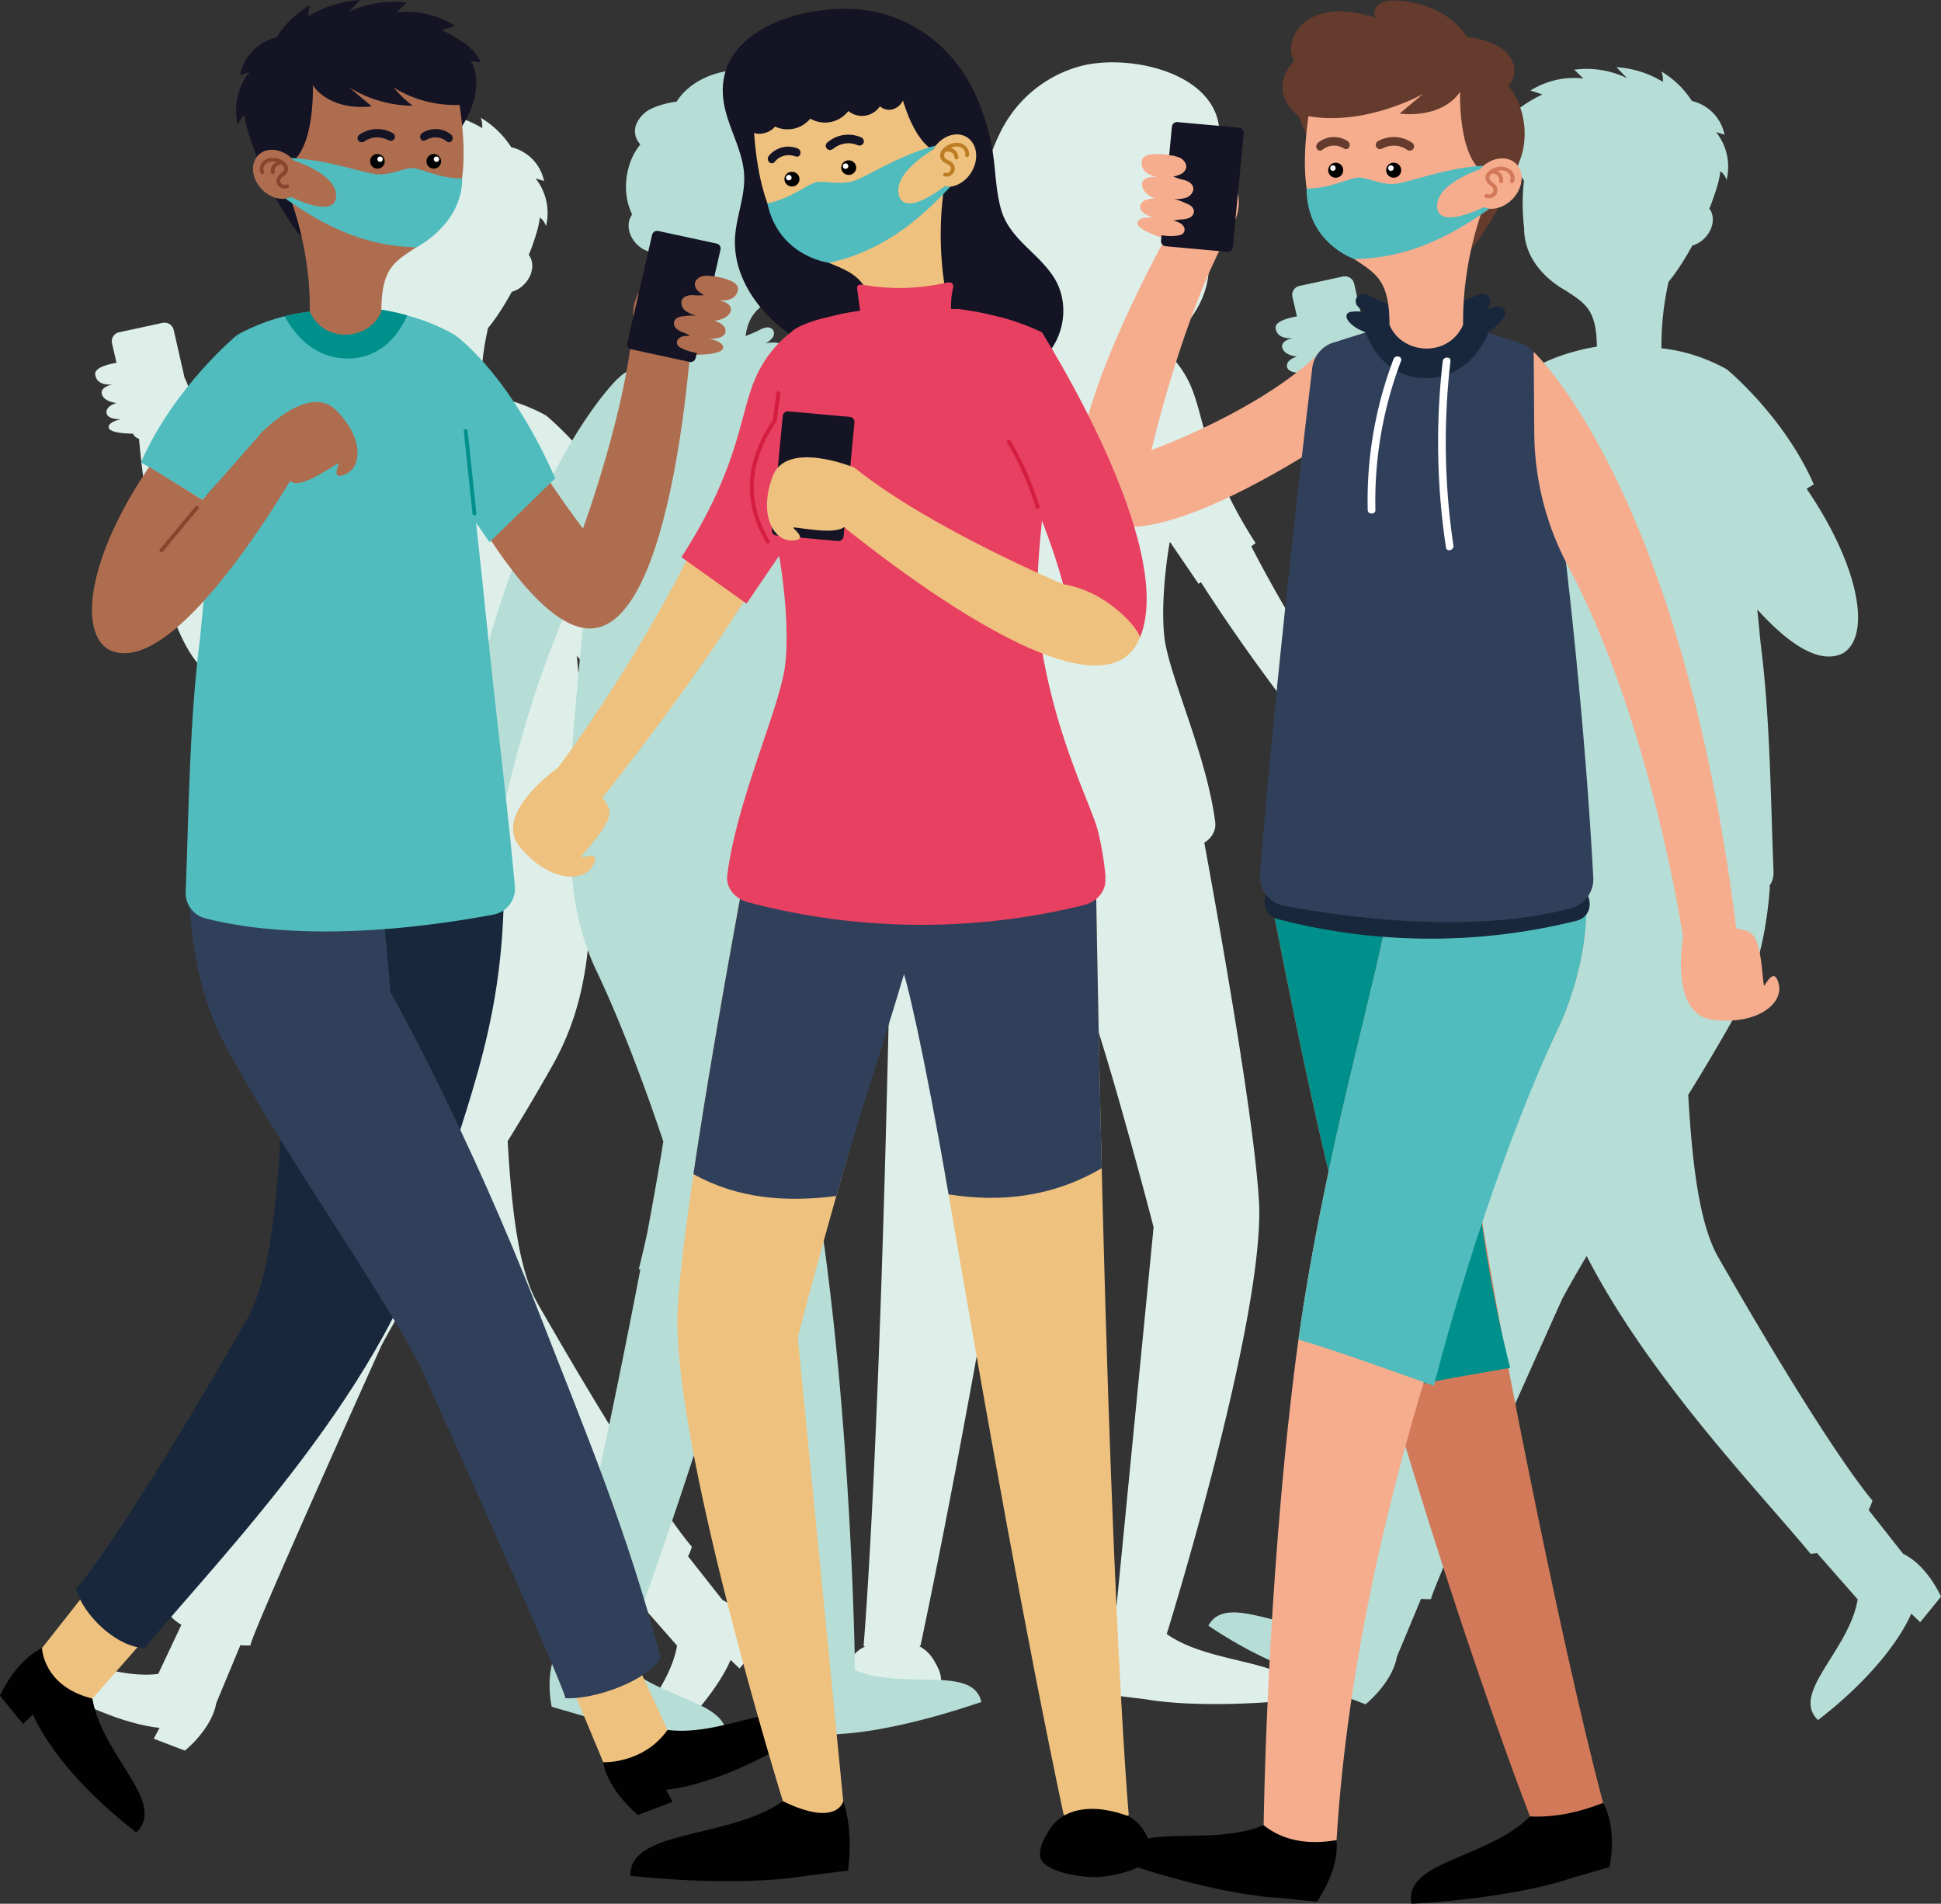 <svg xmlns="http://www.w3.org/2000/svg" viewBox="0 0 890.82 873.59"><rect x="0" y="0" width="890.82" height="873.59" fill="#333333" stroke="none"/><defs><style>.cls-1{fill:#deefea;}.cls-2{fill:#b6ddd6;}.cls-3{fill:#010101;}.cls-4{fill:#efc17e;}.cls-5{fill:#18273b;}.cls-6{fill:#31405a;}.cls-7{fill:#af6d50;}.cls-8{fill:#141424;}.cls-9{fill:#50bcbe;}.cls-10{fill:#00908b;}.cls-11{fill:#87452d;}.cls-12{fill:#fff;}.cls-13{fill:#d17959;}.cls-14{fill:#f6ad8e;}.cls-15{fill:#643b2d;}.cls-16{fill:#bd7e23;}.cls-17{fill:#a44033;}.cls-18{fill:#da6c5a;}.cls-19{fill:#e84061;}.cls-20{fill:#d41d41;}</style></defs><g id="Capa_2" data-name="Capa 2"><g id="PORTADA"><path class="cls-1" d="M387.38,771.16c.6,5.68,15.91,9.32,23.5,9.13s20.49-2.91,21-8.38c.35-3.74-1.61-7.23-3.48-10.35a17.14,17.14,0,0,0-6.46-6.13l.53-.32c17.31-81.76,34.22-179.24,46.29-249.55h0c8.23-48,15.33-80.36,17.94-88.53,8.68,29.21,18.15,57.19,27.22,89.18h0c5.4,19.07,10.67,38.21,15.52,56.95L511.19,749.75c-4.42,12.51-1.95,28-1.95,28l16.49,2s23.89,4.95,71.13.07c.34-18.92-39.94-14.75-61.39-30,0,0,45.27-145.52,42.33-198.45-.72-12.82-3.12-32.08-6.35-53.91h0v-.1c-.63-4.2-1.28-8.5-2-12.86l0-.23c-5.07-32.63-11.5-69-16.74-97.58,3.44-2.09,5.5-5.66,5-9.46v-.08h0c-4-31.09-21.58-68-23.36-85.11-1.48-14.17.67-31.54,1.81-39.13.37-2.44.63-3.86.63-3.86s.15-.2.24-.29l13.05,19.16,1.09-.78c14,21.92,32.48,48,57,78.9-1.82,2.23-3,4.39-2.93,6.11.26,6.24,12.75,18.13,11.38,17.94s-8.65-2.65-4.31,3.83,17.88,5.49,29-8.07c10.91-13.25-14.21-31.09-15.37-31.91a624.19,624.19,0,0,1-51.68-83.26l2-1.43c-22.23-34.54-23.17-54.58-28.65-69.33a46.14,46.14,0,0,0-14.72-20.6c13.09-9.24,22.72-23.55,21.83-38.78-.49-8.33-4-16.4-3.68-24.74.45-10.94,7.28-20.36,8.44-31.2,1.42-13.2-6-22.55-16.68-28.41-14.16-7.74-34.14-9.38-47.36-5.72a57.59,57.59,0,0,0-35.78,29.15,88.28,88.28,0,0,0-8,22.66c-1.9,8.85-1.58,18.16-4,26.87-3.36,12.06-14.94,17.44-21.33,27.57-5.45,8.63-4.82,20.11.91,28.49-12.21,20.53-47.81,84.72-35.76,115.68l.17.51a.14.14,0,0,1,0,.06h0a16.83,16.83,0,0,0,5.85,8c7.55,5.46,19.62,3.89,33.35-1.41C424.39,325,410.75,350,408.46,360.08a124.37,124.37,0,0,0-2.77,16.59c0,.07-.1.14-.14.2l.12.05c-.05.56-.09,1.11-.13,1.62a9.75,9.75,0,0,0,3.8,8.25l0,1.92q-.1,6.1-.21,12.11c0,1.26-.05,2.52-.07,3.78q-.28,15.58-.57,30.37c0,.59,0,1.16,0,1.75q-.14,6.81-.27,13.46c0,.54,0,1.09,0,1.63q-.48,22.54-1,43.17c-4.66,190.27-10.88,260.32-10.88,260.32l.61.35C391.53,757.75,386.79,765.57,387.38,771.16ZM422.67,260a240.14,240.14,0,0,1,8.49-25.54c.29,2.79.58,5.69.83,8.67.35,4.07.63,8.25.82,12.4C426.56,258.38,422.67,260,422.67,260Z"></path><path class="cls-1" d="M73.25,792.86l-2.7,5,14.32,5.47s12.26-9.78,14.4-21.85l11.06-26.55a32.36,32.36,0,0,0,4.66.12c-1.54-.93,60.09-137.66,60.09-137.66,3.44-6.44,7.23-13,11.26-19.75,29,56.32,79.71,108.56,102.75,136.6a17.66,17.66,0,0,0,2.93-.37l18.71,21.28c-3.93,23.62-31.09,43.12-18.2,55.4C327,784,335.3,761.71,335.3,761.71l4.14,3.95L349,753.93s-6.11-14.21-17.39-19.69l-15.82-20.06a23.71,23.71,0,0,0,1.74-4.41s-18.28-20-70.75-111.59c-8.84-15.43-12-43.59-13.79-74.51,6.88-11.13,13.82-22.73,20.65-34.9,10.83-19.29,15.1-38.3,16.82-60.21l-.17-.86a10.42,10.42,0,0,0,1.86-6.37c-1.28-31.36-1.5-69.48-5.72-103-.5-4-.78-8-1.18-11.95-.18-1.83-.37-3.62-.55-5.42,13.78,15.17,28.45,25.78,39.55,19.91,12.55-8,7.7-39.23-16.93-75.36l3.31-2c-13.8-31.44-40-52.85-40-52.85l0,.2c0-.11,0-.19,0-.19A81.78,81.78,0,0,0,231.14,183a77.21,77.21,0,0,0-10.47-1.88h0A132.68,132.68,0,0,1,224,150.49a45.59,45.59,0,0,0,2.89-3.72,127.36,127.36,0,0,0,8-12.86,13.06,13.06,0,0,0,6.26-4.06c3.57-4.13,4.11-9.53,1.54-12.88.41-1.09.88-2.16,1.27-3.26,1.55-4.43,3.32-9.25,3.79-13.9a7.75,7.75,0,0,1,2.85,3.94,25.47,25.47,0,0,0-4.86-21.94c1.28.53,2.66.75,3.94,1.29a20,20,0,0,0-15.05-15.54,42.21,42.21,0,0,0-14-13.52,9.91,9.91,0,0,1,.66,4.74,46.37,46.37,0,0,0-21.26-6.71c1.6,1.7,3.22,3.36,4.81,5.06a42.7,42.7,0,0,0-24.14-3.91c1.51,1.31,2.74,2.67,4.25,4a38,38,0,0,0-24.3,5.53c1.83.62,3.66,1.19,5.49,1.81a60.35,60.35,0,0,0-9.19,5.32,20.58,20.58,0,0,0-7,8c1.43-.16,2.77-.43,4.21-.6-4.8,7.86-1.5,19.14,3.5,26.9a93.33,93.33,0,0,0,.08,21.75h0c-.09,19,18.91,28.5,18.92,28.5,8.82,5.88,14.3,8.49,14.46,25.87a86.8,86.8,0,0,0-10.63,2.33,83.83,83.83,0,0,0-19.52,8s-20.15,13.64-39.14,53.71c-.88,1.82-1.75,3.73-2.63,5.7l2,1.9c-4.28,6.41-8.78,12.75-13.44,18.94,0,0-15-40.81-19.65-75.24a4.06,4.06,0,0,0,.85-3.52l-2-8.93a17.94,17.94,0,0,0-2.25-9.82l-5-22a4.34,4.34,0,0,0-5.18-3.19l-19.84,4.29a4.2,4.2,0,0,0-3.29,5l2.06,9c-5.2.94-10,2.55-9.77,5.28.57,5.82,8.16,4.63,8.16,4.63s-6.11,1-5.08,4.55,6.75,4,6.75,4-5.08,1.27-4.62,4.55,6.72,2.86,6.72,2.86-6.23,1.2-5.71,3.91c.36,1.87,5.28,2.7,11.11,2.75a4.26,4.26,0,0,0,2.76,2.33c3.32,35,13.19,106.15,38.7,110.68,13.32,2.36,29.13-14.63,43.43-36.14l.64.62,3.06-4.42,2.52-3.6c-.32,2.87-.63,5.79-1,8.75-.44,3.91-.88,7.92-1.32,12-.53,5.16-1.09,10.4-1.62,15.77-.44,3.94-.84,8-1.25,12-2.87,28.39-8.22,71.42-10.93,102.11a10.69,10.69,0,0,0,4.66,9.75c1.35,35.68,8.18,60.51,17.91,91-10,21.18-21.44,47.13-32.62,75.83-20.73,53.21-35.32,87.12-50.36,142.61a23.64,23.64,0,0,0,7.64,7.32L72.62,768.13c-24.42,3.17-51.49-16.44-59.88-.92C48.88,791.56,73.25,792.86,73.25,792.86ZM265.16,259l-6.07-6.9h0Z"></path><path class="cls-2" d="M615.1,771.61l-2.7,5,14.32,5.47s12.26-9.78,14.4-21.85l11.06-26.55a32.36,32.36,0,0,0,4.66.12c-1.54-.93,60.09-137.65,60.09-137.65,3.44-6.44,7.23-13,11.26-19.76C757.21,632.7,807.9,685,830.94,713a17.66,17.66,0,0,0,2.93-.37l18.71,21.29c-3.93,23.61-31.09,43.11-18.2,55.39,34.45-26.56,42.77-48.84,42.77-48.84l4.14,3.95,9.53-11.73s-6.11-14.21-17.39-19.69l-15.82-20.06a23.71,23.71,0,0,0,1.74-4.41s-18.28-20-70.75-111.59c-8.84-15.43-12-43.59-13.79-74.51,6.88-11.13,13.82-22.73,20.65-34.89,10.83-19.29,15.1-38.31,16.82-60.22l-.17-.86a10.42,10.42,0,0,0,1.86-6.37c-1.28-31.36-1.5-69.48-5.71-103-.5-4-.79-8-1.19-11.95-.18-1.83-.37-3.62-.55-5.42,13.79,15.17,28.45,25.79,39.55,19.91,12.55-8,7.7-39.23-16.93-75.36l3.31-2c-13.8-31.44-40-52.85-40-52.85l0,.21c0-.12,0-.2,0-.2A81.33,81.33,0,0,0,773,161.7a74.23,74.23,0,0,0-10.47-1.88h0v0a132.74,132.74,0,0,1,3.28-30.57,45.59,45.59,0,0,0,2.89-3.72,127.36,127.36,0,0,0,8-12.86,13.06,13.06,0,0,0,6.26-4.06c3.57-4.13,4.11-9.53,1.54-12.88.41-1.09.88-2.16,1.27-3.26,1.55-4.43,3.32-9.25,3.79-13.9a7.73,7.73,0,0,1,2.85,4,25.51,25.51,0,0,0-4.85-22c1.27.54,2.65.75,3.93,1.29a20,20,0,0,0-15-15.54,42.21,42.21,0,0,0-14-13.51,9.87,9.87,0,0,1,.66,4.73,46.24,46.24,0,0,0-21.25-6.7c1.59,1.7,3.21,3.35,4.8,5A42.7,42.7,0,0,0,722.46,32c1.51,1.31,2.74,2.67,4.25,4a37.9,37.9,0,0,0-24.3,5.54c1.83.62,3.66,1.18,5.49,1.81a60.29,60.29,0,0,0-9.19,5.31,20.58,20.58,0,0,0-7,8c1.44-.16,2.78-.43,4.21-.6-4.8,7.86-1.5,19.14,3.5,26.9a93.33,93.33,0,0,0,.08,21.75h0c-.09,19,18.91,28.5,18.92,28.5,8.82,5.89,14.3,8.49,14.46,25.87a86.8,86.8,0,0,0-10.63,2.33,83.83,83.83,0,0,0-19.52,8S682.58,183,663.59,223.05c-.88,1.82-1.75,3.73-2.63,5.7l2,1.9c-4.28,6.42-8.78,12.76-13.44,18.94,0,0-15-40.8-19.64-75.24a4.08,4.08,0,0,0,.84-3.52l-2-8.92a17.9,17.9,0,0,0-2.25-9.82l-5-22a4.34,4.34,0,0,0-5.18-3.19l-19.84,4.29a4.21,4.21,0,0,0-3.29,5l2.06,9c-5.2.94-10,2.55-9.77,5.28.57,5.82,8.16,4.63,8.16,4.63s-6.11,1-5.08,4.55,6.75,4,6.75,4-5.08,1.27-4.62,4.56,6.72,2.85,6.72,2.85-6.23,1.2-5.71,3.91c.36,1.87,5.28,2.7,11.11,2.76a4.31,4.31,0,0,0,2.76,2.33c3.32,35,13.19,106.15,38.7,110.67,13.32,2.36,29.13-14.63,43.43-36.14l.64.63,3.06-4.43,2.52-3.6c-.32,2.87-.63,5.79-1,8.75q-.66,5.88-1.32,12c-.53,5.16-1.09,10.41-1.62,15.77-.44,3.95-.84,8-1.25,12-2.87,28.39-8.22,71.42-10.93,102.12a10.65,10.65,0,0,0,4.67,9.74c1.34,35.68,8.17,60.51,17.9,91-10,21.19-21.43,47.13-32.62,75.83C646.9,627.57,632.31,661.48,617.27,717a23.54,23.54,0,0,0,7.64,7.32l-10.44,22.58C590.05,750,563,730.43,554.59,746,590.73,770.3,615.1,771.61,615.1,771.61ZM807,237.75l-6.07-6.9h0Z"></path><path class="cls-2" d="M185,428.29c1.58-7.57,5-.87,5.84.2s.51-15.91,4.83-20.54c1.19-1.28,3.59-2,6.5-2.37,22.14-177.1,81.52-232,81.52-232v.19a12.48,12.48,0,0,1,5.79-3.88l12.48-4-.08-.2h0a37.4,37.4,0,0,1-5.05-4.52c-1-1.12-2.07-2.57-1.61-4S297.5,155,299,155.3a9.86,9.86,0,0,1,4.18,1.85,9.33,9.33,0,0,1-1.81-2.74,3.17,3.17,0,0,1,.39-3.11,3.37,3.37,0,0,1,2.8-1,9.61,9.61,0,0,1,2.94.85c1.41.57,2.87,1.13,4.3,1.7a135.55,135.55,0,0,0-3-20.81,44.2,44.2,0,0,1-2.9-3.73,126,126,0,0,1-8-12.85,13.23,13.23,0,0,1-6.27-4.06c-3.57-4.13-4.1-9.54-1.53-12.88-.42-1.09-.89-2.16-1.27-3.26-3.24-9.26-1.27-21.38,5.06-29a8.75,8.75,0,0,1-1.74-9.6,14.25,14.25,0,0,1,7.42-7.09,40.38,40.38,0,0,1,10.95-2.92c5.81-9.17,17.14-14.06,28.22-14.58,2.36-.12,4.9,0,6.84,1.31s3.07,3.9,1.51,5.63c5.14-1.5,10.43-2.78,15.8-2.61s10.86,1.95,14.51,5.77,5.25,9.84,2.66,14.41a14.05,14.05,0,0,1,4.68,11.28c-.28,4.19-3.12,8.4-6.66,10.81a24.36,24.36,0,0,1-2.95,7,93.37,93.37,0,0,1-.12,22.05h0a29.6,29.6,0,0,1-19,28.27c-7.29,4.86-12.27,7.52-13.85,18.21,2.14-.82,4.25-1.7,6.29-2.72a11,11,0,0,1,3.1-1.18,3.37,3.37,0,0,1,3.07.89,3.16,3.16,0,0,1-.17,3.9,9.16,9.16,0,0,1-3.3,2.49,16.14,16.14,0,0,1,5.67-.26,2.76,2.76,0,0,1,1.69.66c.83.87.28,2.28-.46,3.21a15.79,15.79,0,0,1-6.88,4.41h0l13,4.1a12.35,12.35,0,0,1,7,5.6l.15,0c15.51,14.58,41.41,28.28,66.09,37.73,0,0-10.79-46.67-27.27-80.11l-1,.09a4.3,4.3,0,0,1-4.72-3.8l-.87-9.11a18,18,0,0,1-1-10l-2.15-22.45a4.26,4.26,0,0,1,3.92-4.58l20.25-1.82a4.3,4.3,0,0,1,4.72,3.8l.87,9.19c5.25-.65,10.36-.57,11,2.12,1.31,5.7-6.3,6.83-6.3,6.83s6.12-.89,6.28,2.82-5.17,5.8-5.17,5.8,5.24-.3,5.84,3-5.5,4.73-5.5,4.73,6.31-.72,6.67,2c.25,1.88-4.16,4.14-9.7,5.93a4,4,0,0,1-.66,1.81c16.8,31.5,46.81,94.25,28.66,110.09-15.43,13.46-54-5-84.4-23.37,1.43,12.47,3.05,27,4.76,42.77q.65,5.88,1.31,12c.53,5.16,1.09,10.41,1.62,15.77.44,3.95.85,8,1.25,12,2.85,27.9,5.65,57.42,7.88,85.11a11.94,11.94,0,0,1-2.49,8.26c1.33,3.4.5,7.6-3.44,9.41-1.41,7.23-3.59,18.34-6.24,31.31q-.27,1.32-.54,2.67c-1.1,5.4-2.28,11.07-3.5,16.89-.82,3.88-1.66,7.83-2.51,11.79q-.63,3-1.29,6c-.86,4-1.74,8-2.62,11.89q-.66,3-1.33,5.87c-1.22,5.37-2.45,10.62-3.66,15.65,4.53,21.25,8.83,44.07,12.12,67.6h0c.44,3.17.87,6.35,1.27,9.54C391.3,672.4,392.4,766.44,392.4,766.44h0c22.68,9.36,54.14-2.56,58,14.57-41.51,14.14-64.12,14.61-64.12,14.61L371,797.2s-9.14-12.59-7.9-24.78c-3.31-54.66-14.29-109.41-27.73-158.58-27.19,90.08-50.13,149-50.13,149,17.21,17.12,51,17.89,47.71,35.13-43.91-2.47-65-10.49-65-10.49l-14.74-4.27s-3.44-15,2.55-25.82c11-40.8,27-116.72,38.13-174.9l-.72-.12c1.37-5.46,2.64-10.93,3.85-16.42,3.12-16.76,5.69-31.32,7.41-42.13-11.43-34.2-22.51-61.07-30.24-77.38-.42-.88-.86-1.8-1.25-2.6a123.25,123.25,0,0,1-10.23-40.33c-.09-1.23-.14-2.43-.19-3.62a7.54,7.54,0,0,1-.66-7.44,11.78,11.78,0,0,1-2.08-7.31c1.63-29.62,4-58.68,6.59-85.31.37-4,.78-8,1.19-11.95.53-5.4,1.09-10.68,1.65-15.83.47-4.13.91-8.13,1.34-12.07.09-.73.17-1.44.25-2.16-.3.58-.56,1.18-.87,1.76C236.7,322,224,406.73,223.61,409.06c.25,1.43,5.26,31.19-12.06,33.22C193.8,444.37,183.42,435.85,185,428.29Z"></path><path class="cls-3" d="M42.4,779.45c4.35,26.18,34.46,47.8,20.17,61.41-38.19-29.45-47.41-54.14-47.41-54.14l-4.6,4.38L0,778.1s6.77-15.76,19.28-21.83Z"></path><path class="cls-4" d="M42.4,779.45l24-27.29L40.92,728.82,19.28,756.27S19.74,773.83,42.4,779.45Z"></path><path class="cls-5" d="M66.39,756.27c-12.94-.39-28.25-15.18-31.5-27.13,0,0,20.26-22.19,78.43-123.71,25.35-44.25,8.84-182.86,31.17-224.85L231,384.94c2.78,73.4-11.12,105.84-30.76,167.67C181.47,633.28,99,716.61,66.39,756.27Z"></path><path class="cls-3" d="M306.37,793.84c27.07,3.51,57.08-18.23,66.38-1-40.07,27-67.08,28.44-67.08,28.44l3,5.53-15.87,6.07s-13.59-10.85-16-24.23Z"></path><path class="cls-4" d="M306.37,793.84l-14.75-31.91L262,773l14.86,35.65S295.17,809.56,306.37,793.84Z"></path><path class="cls-6" d="M87.07,417.38l4.45-23,80.61-17.65,7.13,78.81c.35,0,35.39,62.9,68.17,147,23,59,39.16,96.58,55.84,158.1-6.32,10.89-30.69,19.36-43.88,18.65,1.72-1-66.61-152.61-66.61-152.61-21.82-40.81-55.49-86.36-87.06-142.59C93.72,462.75,89,441.67,87.07,417.38Z"></path><path class="cls-7" d="M296.46,158a19.76,19.76,0,0,1-1.85-25.95c7.71-10.4,18.5-24.06,21.11-22.84,4.17,2-1.41,16.14-1.41,16.14s25,.83,24.38,7.29-9,5.13-9,5.13,6.77,1.07,5.64,5-7.49,4.42-7.49,4.42,5.63,1.41,5.13,5.06-7.46,3.16-7.46,3.16,6.91,1.33,6.33,4.34c-.92,4.77-28.59,3.45-33.84-.49A14.16,14.16,0,0,1,296.46,158Z"></path><path class="cls-7" d="M180.35,162.25l46.29,12.11c9.47,22.8,24.45,46.32,40.91,68.18,0,0,20.71-56.3,23.07-96.28l27.45-2.09s-6.92,137.32-44.55,144S180.35,162.25,180.35,162.25Z"></path><path class="cls-8" d="M289.67,160.28l26.75,5.79a2.37,2.37,0,0,0,2.83-1.75l11.43-49.79a2.3,2.3,0,0,0-1.8-2.75L302.13,106a2.39,2.39,0,0,0-2.84,1.75l-11.42,49.79A2.3,2.3,0,0,0,289.67,160.28Z"></path><path class="cls-7" d="M320.74,162c4.61-11,6.72-23.24,7.08-35.07a13.54,13.54,0,0,0-5.37-.21c-1.76.41-3.41,1.76-3.55,3.51a4.2,4.2,0,0,0,1.31,3.14,13.56,13.56,0,0,0,2.9,2.05,23.35,23.35,0,0,1-5.22,0c-1.75,0-3.71.39-4.66,1.81-1.08,1.63-.32,3.92,1.16,5.22a13.06,13.06,0,0,0,5.4,2.37,28.77,28.77,0,0,0-5.71.27,8.7,8.7,0,0,0-2.78.55,3.35,3.35,0,0,0-1.91,1.94,3.3,3.3,0,0,0,1,3.19,9.39,9.39,0,0,0,3.11,1.77,12.68,12.68,0,0,1,3.21,1.6,11.13,11.13,0,0,0-2.88.12,4.23,4.23,0,0,0-2.57,1.37,2.47,2.47,0,0,0-.3,2.73,3.81,3.81,0,0,0,1.53,1.27A20.93,20.93,0,0,0,320.74,162Z"></path><path class="cls-9" d="M208.52,153.57v72.05l12.75,18.26,3.39,4.91,30.17-29.35c-1-2.19-1.94-4.31-2.91-6.33C230.86,168.7,208.52,153.57,208.52,153.57Z"></path><path class="cls-9" d="M109,153.56S80,177.3,64.71,212.15l28.21,17.26,10.27-11.69Z"></path><path class="cls-9" d="M85.2,409.36a12,12,0,0,0,9.17,12.07c17.7,4.64,60.4,11.54,131.85-1.68a12.1,12.1,0,0,0,10.08-12.87c-3-34-8.94-81.74-12.12-113.21-.45-4.47-.9-8.94-1.39-13.31-.59-5.95-1.21-11.77-1.8-17.48-.48-4.51-1-8.95-1.45-13.29-5.93-54.83-11-96-11-96a92.8,92.8,0,0,0-21.64-8.84,95.54,95.54,0,0,0-11.81-2.59l-32.83.87a82.7,82.7,0,0,0-11.61,2.09,90.82,90.82,0,0,0-21.57,8.47s-6.34,39.64-12.88,97.37c-.49,4.37-1,8.81-1.49,13.38q-.94,8.58-1.84,17.55c-.45,4.34-.76,8.78-1.32,13.25C86.86,332.34,86.62,374.6,85.2,409.36Z"></path><path class="cls-10" d="M130.63,145.1c3.92,7.29,12.82,19.4,28.89,19.4,16.34,0,24.21-12.51,27.36-19.77a95.54,95.54,0,0,0-11.81-2.59l-32.83.87A82.7,82.7,0,0,0,130.63,145.1Z"></path><path class="cls-10" d="M217.77,236.47h.09a.84.84,0,0,0,.77-.92l-4-37.8a.82.82,0,0,0-1-.75.84.84,0,0,0-.77.92l4,37.8A.86.86,0,0,0,217.77,236.47Z"></path><path class="cls-7" d="M68.48,214.25c-27.4,40.11-32.8,74.82-18.87,83.69,31.67,16.76,89.55-87.53,89.55-87.53l-18.48-12.59L92.92,229.41Z"></path><path class="cls-7" d="M119.23,199.33s22.19-23.72,34.88-11.22,12.09,25.82,4.87,29.27-3.79-3.34-3.43-4.66-13.44,9.44-19.92,8.95S118.5,204.14,119.23,199.33Z"></path><path class="cls-11" d="M74.07,253.44a.9.9,0,0,1-.54-.18.84.84,0,0,1-.14-1.19l16.3-19.64a.87.87,0,0,1,1.21-.13.83.83,0,0,1,.14,1.18l-16.3,19.65A.85.85,0,0,1,74.07,253.44Z"></path><path class="cls-8" d="M216,27.94c1.59.18,3.07.48,4.66.66A22.75,22.75,0,0,0,213,19.72a67,67,0,0,0-10.19-5.9c2-.68,4.06-1.31,6.09-2a42,42,0,0,0-26.94-6.13c1.67-1.46,3-3,4.71-4.42a47.23,47.23,0,0,0-26.76,4.34c1.76-1.89,3.56-3.73,5.32-5.61a51.42,51.42,0,0,0-23.56,7.43,10.84,10.84,0,0,1,.73-5.24,46.76,46.76,0,0,0-15.56,15,22.19,22.19,0,0,0-16.68,17.22c1.42-.59,3-.83,4.37-1.43a28.28,28.28,0,0,0-5.39,24.34,8.62,8.62,0,0,1,3.16-4.38c.52,5.16,2.49,10.5,4.21,15.41A146.24,146.24,0,0,0,135.38,105c2.84,4,6.36,8.77,11.89,8.88,6,.11,9.51-4.86,12.29-9.28C172.33,84.33,199,78,212.1,57.85,217.68,49.24,221.38,36.68,216,27.94Z"></path><path class="cls-7" d="M138,33.25c14.82-26.39,67-17.38,71,3.6,8.34,43.15,2,60.87-10.35,71.06-14.29,11.8-23.63,10.3-23.63,35.09-5.4,13.19-26.15,15-32.84,0,.41-32.84-11.2-57.72-11.2-57.72S131.9,44.13,138,33.25Z"></path><path class="cls-8" d="M212.84,42.44c-.62-4.31-2.7-10.43-8.42-18-7.64-10.1-29.86-12.59-48.81-9.19s-27.18,11.39-27.79,24.58-2,29.67-2,29.67L133.17,75c11.53-7.47,10.4-35.87,10.4-35.87,9,12.54,27,9.65,27,9.65L160.14,40a55.85,55.85,0,0,0,29.23,8.51,58.06,58.06,0,0,1-8.77-8.39A53.53,53.53,0,0,0,214,47.93C213.66,46.2,213.1,44.19,212.84,42.44Z"></path><path class="cls-3" d="M169.87,73.93a3.35,3.35,0,1,0,3.34-3.25A3.3,3.3,0,0,0,169.87,73.93Z"></path><path class="cls-12" d="M173.21,73a1.23,1.23,0,1,0,1.23-1.19A1.21,1.21,0,0,0,173.21,73Z"></path><path class="cls-3" d="M195.74,73.93a3.35,3.35,0,1,0,3.34-3.25A3.3,3.3,0,0,0,195.74,73.93Z"></path><path class="cls-12" d="M199.08,73a1.23,1.23,0,1,0,1.23-1.19A1.21,1.21,0,0,0,199.08,73Z"></path><path class="cls-8" d="M193.5,61.22a11.2,11.2,0,0,1,13.62.65,2.08,2.08,0,0,1,.3,2.68,1.62,1.62,0,0,1-2.41.34,8,8,0,0,0-5.71-1.83,8.14,8.14,0,0,0-3,.79c-.84.4-1.64,1.1-2.58.58a1.79,1.79,0,0,1-.57-.53A2.08,2.08,0,0,1,193.5,61.22Z"></path><path class="cls-8" d="M180.46,61.22a14.33,14.33,0,0,0-15.61.65,1.89,1.89,0,0,0-.35,2.68,2,2,0,0,0,2.76.34,10.06,10.06,0,0,1,6.55-1.8,11.06,11.06,0,0,1,3.41.78c1,.39,1.89,1.08,3,.56a1.94,1.94,0,0,0,.64-.53A1.88,1.88,0,0,0,180.46,61.22Z"></path><path class="cls-11" d="M187.45,92.39A12.19,12.19,0,0,0,193,91.07a1.68,1.68,0,0,0,.73-2.29,1.78,1.78,0,0,0-2.36-.72C187,90.32,182,88,180.62,86.12a1.8,1.8,0,0,0-2.45-.37,1.69,1.69,0,0,0-.38,2.38C179.45,90.33,183.25,92.39,187.45,92.39Z"></path><path class="cls-11" d="M191.58,82.73a.43.43,0,0,0,.42-.3c.83-2.77-.14-3.71-1.1-4a4.32,4.32,0,0,0-3.46.73.42.42,0,0,0-.14.59.45.45,0,0,0,.6.14,3.44,3.44,0,0,1,2.73-.65c.86.26,1,1.26.53,3a.44.44,0,0,0,.3.53Z"></path><path class="cls-7" d="M119.59,86.23c4.48,5.17,11.53,6.58,15.76,3.13s4-10.43-.43-15.61-11.53-6.58-15.76-3.13S115.12,81.05,119.59,86.23Z"></path><path class="cls-11" d="M122.08,73.15a7.91,7.91,0,0,1,6.78.13,6.22,6.22,0,0,1,2.59,2,3.63,3.63,0,0,1,.55,3.43,5.17,5.17,0,0,1-1.86,2.13A5.23,5.23,0,0,0,128.89,82a1.92,1.92,0,0,0,.25,2.24,2.08,2.08,0,0,0,2.27.45.88.88,0,0,1,1.16.41.83.83,0,0,1-.42,1.13,3.64,3.64,0,0,1-1.52.32,3.84,3.84,0,0,1-2.79-1.17,3.61,3.61,0,0,1-.46-4.24A6.47,6.47,0,0,1,129,79.48a4,4,0,0,0,1.33-1.42,2,2,0,0,0-.35-1.85,3.7,3.7,0,0,0-.66-.65,3.68,3.68,0,0,0-2.5.84,3,3,0,0,0-.76,2.48.86.86,0,0,1-.72,1h-.15a.87.87,0,0,1-.86-.71,4.6,4.6,0,0,1,1.2-3.91,4.11,4.11,0,0,1,1.31-.87,5.68,5.68,0,0,0-4,.27c-1.37.7-2.4,2.51-1.7,4a.84.84,0,0,1-.43,1.13.89.89,0,0,1-1.16-.41A4.91,4.91,0,0,1,122.08,73.15Z"></path><path class="cls-9" d="M133.64,72.45l1.28,1.3s19.88,6,19.35,16.43-20.63.25-20.63.25l-2.61.73c17.32,12.16,36,21.94,60.1,22.31,0,0,21.07-10.53,21-31.6-10.57,0-17.33-4.08-22.33-4.69-3.58-.44-10.31,3.27-16.56,2.81S151.8,73.6,133.64,72.45Z"></path><path class="cls-3" d="M735.76,827.31c6.82,12.29,2.91,29.44,2.91,29.44l-16.82,4.87s-24,9.15-74.09,12c-3.71-19.67,34.79-20.54,54.42-40.06"></path><path class="cls-13" d="M735.76,827.31c-11.51,4.55-22.73,6.77-33.58,6.22,0,0-42.22-108.45-82.95-260.4-13.63-43.21-36.17-161.95-36.17-161.95L662,399.35l16,145.24C681.86,580.17,716,753.77,735.76,827.31Z"></path><path class="cls-10" d="M636.68,638.32c18.66-4.14,37.53-7.36,56.41-10.6a637.59,637.59,0,0,1-15.42-85.59L662,399.35l-78.89,11.83s22.54,118.74,36.17,162Q628.5,607.7,636.68,638.32Z"></path><path class="cls-3" d="M613.38,844.42c1.42,13.89-9,28.25-9,28.25l-17.45-1.79s-25.78-.54-73.12-16.67c4.37-19.53,40.25-6,66.11-16.62Z"></path><path class="cls-14" d="M725.71,394.72,638,412.33c-5.44,37.35-31.89,121.41-43.52,213.24-13.26,104.79-14.53,212-14.53,212,8.91,7.09,20.19,9.1,33.46,6.83,9.85-162.44,79-325.69,102.79-374.67C728.65,441.19,730.45,413.37,725.71,394.72Z"></path><path class="cls-9" d="M658.05,635.87c20.11-77.31,44.44-138,58.12-166.12,12.48-28.56,14.28-56.38,9.54-75L638,412.33c-5.23,35.87-29.82,114.82-42.06,202.36C616.86,621,637.41,628.61,658.05,635.87Z"></path><path class="cls-14" d="M644.3,178.41c-11.9-13.36-15.75-11-40.48-14.86-17.69,16.64-47.22,32.26-75.37,43,0,0,14.62-63.27,36.33-101.26L545.43,90.22s-72.2,122-44.25,146.36C532,263.5,644.3,178.41,644.3,178.41Z"></path><path class="cls-14" d="M557.21,111.28a20.54,20.54,0,0,0,10.26-24.84c-4.17-12.54-10.3-29.22-13.25-28.82-4.73.64-3.86,16.23-3.86,16.23S525.6,67,524.11,73.51s7.19,7.8,7.19,7.8-7-1-7.16,3.21S530,91.14,530,91.14s-6-.35-6.66,3.38,6.28,5.38,6.28,5.38-7.2-.82-7.61,2.3c-.66,5,26.87,12.15,33.28,9.9A15,15,0,0,0,557.21,111.28Z"></path><path class="cls-8" d="M563.21,115.56,535,113a2.33,2.33,0,0,1-2.15-2.51l5-52.37a2.36,2.36,0,0,1,2.58-2.09l28.21,2.55a2.32,2.32,0,0,1,2.15,2.5l-5,52.38A2.35,2.35,0,0,1,563.21,115.56Z"></path><path class="cls-14" d="M532.16,107.73c-.95-12.14,1-24.81,4.46-36.5A13.79,13.79,0,0,1,542,72.66c1.58,1,2.77,2.77,2.34,4.53A4.44,4.44,0,0,1,542,79.86,13.58,13.58,0,0,1,538.47,81a23.8,23.8,0,0,0,5.11,1.63c1.72.5,3.5,1.52,4,3.2.53,1.93-1,3.94-2.83,4.76a13.55,13.55,0,0,1-6.05.66,28.31,28.31,0,0,1,5.49,2,8.15,8.15,0,0,1,2.54,1.39,3.3,3.3,0,0,1,1.24,2.47,3.45,3.45,0,0,1-2.05,2.82,9.86,9.86,0,0,1-3.62.77,13.28,13.28,0,0,0-3.67.59,11,11,0,0,1,2.79,1,4.21,4.21,0,0,1,2.06,2.14,2.52,2.52,0,0,1-.58,2.76A4,4,0,0,1,541,108,21.74,21.74,0,0,1,532.16,107.73Z"></path><path class="cls-5" d="M630.15,153.69c-4.13-1.37-8.49-2.89-11.18-6.22-.86-1.05-1.48-2.66-.54-3.65a3.25,3.25,0,0,1,1.93-.76,18.28,18.28,0,0,1,6.47.31,10.52,10.52,0,0,1-3.76-2.85,3.6,3.6,0,0,1-.19-4.45,3.85,3.85,0,0,1,3.49-1,12.69,12.69,0,0,1,3.54,1.35,83,83,0,0,0,25.9,7.87c6.87-2.78,14-5.51,20.91-8.29a11.29,11.29,0,0,1,3.35-1,3.83,3.83,0,0,1,3.19,1.1,3.58,3.58,0,0,1,.45,3.55,10.82,10.82,0,0,1-2.06,3.13,11,11,0,0,1,4.76-2.11c1.74-.31,3.81.45,4.32,2.09s-.65,3.3-1.84,4.58a45.33,45.33,0,0,1-28.08,14C650.12,162.47,640.33,157.05,630.15,153.69Z"></path><path class="cls-5" d="M718.58,406a258.3,258.3,0,0,1-127.21-.78c-11-2.88-15.73,13.72-4.71,16.59a277.55,277.55,0,0,0,136.63.78C734.33,419.89,729.65,403.29,718.58,406Z"></path><path class="cls-6" d="M720.94,416.78c-18.22,5-60.25,11.89-131.2-1a13.88,13.88,0,0,1-11.5-14.65c2.54-31.57,5.73-65.23,9-97,.46-4.6.93-9.2,1.43-13.69.6-6.12,1.24-12.11,1.85-18,.5-4.63,1-9.2,1.49-13.66,4.45-41.13,8.43-74.8,10.27-90A13.84,13.84,0,0,1,612,157.2l23.57-7.45a14.64,14.64,0,0,1,4.4-.68h29.28a14.44,14.44,0,0,1,4.43.69l23.63,7.52a13.88,13.88,0,0,1,9.64,11.09c2.23,14.87,7,48.33,12,91.72.5,4.49,1,9.06,1.54,13.76.64,5.88,1.28,11.9,1.88,18,.47,4.46.93,9,1.36,13.63,3,30.37,5.66,63.5,7.51,97.28A13.79,13.79,0,0,1,720.94,416.78Z"></path><path class="cls-5" d="M626.8,152.52s6.27,21,27.61,21,28.74-21,28.74-21l-6.29-7.77-41.6-.8Z"></path><path class="cls-12" d="M639.58,164.73A182.7,182.7,0,0,0,627.71,234c0,2.21,3.6,2.22,3.54,0A180.13,180.13,0,0,1,643,165.65C643.79,163.57,640.36,162.67,639.58,164.73Z"></path><path class="cls-12" d="M665.7,165.72c.25-2.2-3.29-2.18-3.55,0a324.52,324.52,0,0,0,1.48,85.54c.33,2.18,3.74,1.25,3.42-.92A321,321,0,0,1,665.7,165.72Z"></path><path class="cls-15" d="M698,72.26A150.06,150.06,0,0,1,678.54,110c-2.92,4.09-6.54,9-12.23,9.14-6.17.11-9.77-5-12.64-9.55-13.14-20.83-40.61-27.32-54-48.06a28,28,0,0,1-3.44-8.13c-4-2.74-7.27-7.54-7.59-12.32a16.06,16.06,0,0,1,5.34-12.87c-3-5.21-1.14-12.08,3-16.43s10.44-6.38,16.55-6.58,12.16,1.26,18,3c-1.79-2-.49-4.91,1.72-6.42s5.11-1.63,7.81-1.5c12.62.6,25.54,6.18,32.17,16.63a46,46,0,0,1,12.49,3.33c3.66,1.68,6.95,4.44,8.46,8.09s.93,8.22-2,11C699.42,47.88,701.67,61.7,698,72.26Z"></path><path class="cls-14" d="M675.84,36.17C660.59,9,606.93,18.29,602.76,39.87c-8.57,44.39-2.06,62.62,10.65,73.11,14.7,12.13,24.3,10.59,24.3,36.08,5.56,13.58,26.9,15.43,33.79,0C671.07,115.29,683,89.69,683,89.69S682.13,47.36,675.84,36.17Z"></path><path class="cls-15" d="M670.12,42.19c-9.21,12.89-27.75,9.92-27.75,9.92l10.7-9s-26.48,15.22-53.81,10c0,0-4-9.74,8.27-26,7.86-10.39,30.71-12.95,50.2-9.46s28,11.73,28.59,25.3,2.06,30.52,2.06,30.52l-7.56,5.6C669,71.39,670.12,42.19,670.12,42.19Z"></path><path class="cls-3" d="M643.07,78a3.44,3.44,0,1,1-3.44-3.34A3.39,3.39,0,0,1,643.07,78Z"></path><path class="cls-12" d="M639.63,77.11a1.26,1.26,0,1,1-1.26-1.23A1.25,1.25,0,0,1,639.63,77.11Z"></path><path class="cls-3" d="M616.46,78A3.44,3.44,0,1,1,613,74.68,3.39,3.39,0,0,1,616.46,78Z"></path><path class="cls-12" d="M613,77.11a1.26,1.26,0,1,1-1.26-1.23A1.25,1.25,0,0,1,613,77.11Z"></path><path class="cls-15" d="M618.76,64.94a11.53,11.53,0,0,0-14,.67,2.15,2.15,0,0,0-.31,2.76,1.67,1.67,0,0,0,2.48.35,8.35,8.35,0,0,1,8.93-1.07c.86.41,1.69,1.13,2.65.6a1.69,1.69,0,0,0,.58-.55A2.13,2.13,0,0,0,618.76,64.94Z"></path><path class="cls-15" d="M632.17,64.94a14.76,14.76,0,0,1,16.06.67,2,2,0,0,1,.36,2.76,2.09,2.09,0,0,1-2.84.35A10.32,10.32,0,0,0,639,66.87a11.08,11.08,0,0,0-3.5.8c-1,.4-2,1.11-3,.58a1.89,1.89,0,0,1-.67-.55A2,2,0,0,1,632.17,64.94Z"></path><path class="cls-13" d="M625,97a12.35,12.35,0,0,1-5.71-1.37,1.71,1.71,0,0,1-.76-2.35,1.83,1.83,0,0,1,2.43-.73c4.55,2.31,9.62-.07,11.07-2a1.84,1.84,0,0,1,2.51-.38,1.7,1.7,0,0,1,.39,2.44C633.21,94.89,629.3,97,625,97Z"></path><path class="cls-13" d="M620.73,87.08a.46.46,0,0,1-.43-.32c-.85-2.85.15-3.82,1.13-4.13a4.45,4.45,0,0,1,3.57.76.43.43,0,0,1,.14.6.45.45,0,0,1-.62.14,3.55,3.55,0,0,0-2.81-.66c-.88.27-1.07,1.3-.55,3a.43.43,0,0,1-.3.54Z"></path><path class="cls-14" d="M694.78,90.67c-4.6,5.32-11.86,6.76-16.21,3.22s-4.15-10.73.45-16.06,11.85-6.77,16.21-3.22S699.38,85.34,694.78,90.67Z"></path><path class="cls-13" d="M692.22,77.21a8.19,8.19,0,0,0-7,.13,6.45,6.45,0,0,0-2.66,2,3.72,3.72,0,0,0-.57,3.53,5.53,5.53,0,0,0,1.91,2.19,5.35,5.35,0,0,1,1.29,1.26,2,2,0,0,1-.25,2.31,2.17,2.17,0,0,1-2.35.46.9.9,0,0,0-1.19.42.86.86,0,0,0,.44,1.16,3.83,3.83,0,0,0,1.56.33,4,4,0,0,0,2.87-1.2,3.7,3.7,0,0,0,.47-4.36,6.52,6.52,0,0,0-1.7-1.73,4.12,4.12,0,0,1-1.38-1.47,2.1,2.1,0,0,1,.36-1.89,3.93,3.93,0,0,1,.68-.67,3.73,3.73,0,0,1,2.58.86,3.07,3.07,0,0,1,.78,2.55.87.87,0,0,0,.74,1l.15,0a.89.89,0,0,0,.88-.74,4.72,4.72,0,0,0-1.22-4,4.07,4.07,0,0,0-1.35-.89,5.77,5.77,0,0,1,4.09.27c1.41.72,2.47,2.58,1.75,4.1a.87.87,0,0,0,.44,1.16.91.91,0,0,0,1.19-.43C695.81,81.38,694.65,78.46,692.22,77.21Z"></path><path class="cls-9" d="M680.91,76l-1.81,1.77S659,84.22,659.56,94.92s21.22.25,21.22.25l2.79.63c-17.81,12.52-37.15,22.7-61.93,23.07,0,0-22-7.16-22-32.36,10.87,0,18.23-4.34,23.37-5,3.68-.45,10.61,3.37,17,2.89S662.24,77.15,680.91,76Z"></path><path class="cls-14" d="M703.89,161.48s68.07,63,93.17,266.19l-24.63,2.52S758,331.72,719.59,259.63a131.61,131.61,0,0,1-15.44-61.08Z"></path><path class="cls-14" d="M772.42,430s-6.5,35.59,13.74,38,32.07-7.33,30.27-16-5.69-1-6.65.23-.59-18.14-5.51-23.42S776.35,426,772.42,430Z"></path><path class="cls-3" d="M359.27,826.53c-24.45,17.44-70.39,12.68-70,34.26,53.87,5.56,81.12-.08,81.12-.08l18.79-2.31S392,840.8,387,826.53Z"></path><path class="cls-4" d="M350.56,354.22l77.63,12.53-12.61,73.43c-16,54.08-34.4,115.52-49.44,173.57L387,826.53s-2.64,12.19-27.69,0c0,0-51.62-165.94-48.26-226.3S350.56,354.22,350.56,354.22Z"></path><path class="cls-6" d="M383.84,548.82c10.58-37.35,21.66-69.88,31.74-104.05l12.61-78-77.63-12.53s-20.79,106.63-32.32,184.54C338.72,550.18,360.9,551.78,383.84,548.82Z"></path><path class="cls-4" d="M502.77,392.1l-85.84-26.86-1.35,74.94c3.12-.07,37.11,225.11,72.55,392.47,12.08,7.42,17.39,7.66,29.9.21C518,832.86,507.88,718.63,502.77,392.1Z"></path><path class="cls-6" d="M435.34,548.07c24.62,3.94,48.2.93,70.29-12-1-42.58-2-90.42-2.86-144l-85.84-26.86-3.09,79.53C415.22,444.74,424.4,484.32,435.34,548.07Z"></path><path class="cls-3" d="M506.77,830.49c-5.54-.8-11.23-.55-16.34,1.63a19.57,19.57,0,0,0-9.07,7.88c-2.13,3.56-4.37,7.53-4,11.8.6,6.24,15.3,9.33,24,9.56s26.11-3.93,26.8-10.41S523.23,835.3,517,833.1A54.9,54.9,0,0,0,506.77,830.49Z"></path><path class="cls-8" d="M350.92,12.74c-12.23,6.68-20.64,17.35-19,32.39,1.33,12.36,9.12,23.11,9.63,35.59.38,9.5-3.64,18.71-4.2,28.21-1.11,19.06,12.22,36.9,29.39,47.18s37.68,14.28,57.81,17.22c9.17,1.34,18.47,2.5,27.71,1.72s18.55-3.67,25.4-9.55c10.94-9.38,13.61-26.16,6.06-38.13-7.29-11.55-20.49-17.68-24.33-31.44C456.6,86,457,75.39,454.8,65.29a100.57,100.57,0,0,0-9.08-25.84C437.19,23.31,423,11.22,404.92,6.22,389.84,2,367.06,3.91,350.92,12.74Z"></path><path class="cls-4" d="M416.2,28.8C395.58,5.24,345,24.91,345.43,46.86c.9,45.16,11.1,61.71,25.74,69.47,16.94,9,26.13,6.1,31.47,31.07,8.29,12.19,29.16,9.37,32.66-7.09-7.49-33-.86-60.53-.86-60.53S424.7,38.52,416.2,28.8Z"></path><path class="cls-8" d="M414.4,46.1c2.69,8.82,7.67,20.59,15.66,23.72l6.24-7s-4.95-16.31-8.41-29.48-13.49-19.54-33.3-19.11-41.65,7.45-47.17,19.17c-8.62,18.34-2.65,27.08-2.65,27.08a8.08,8.08,0,0,0,5.64.68,9.33,9.33,0,0,0,5.31-3.07,13.54,13.54,0,0,0,16.16-3.66A13.49,13.49,0,0,0,381.23,56a13.68,13.68,0,0,0,8.12-5.05A9.88,9.88,0,0,0,397,53.09a10.07,10.07,0,0,0,6.85-4.31,6.19,6.19,0,0,0,5.6,1.42A7.43,7.43,0,0,0,414.4,46.1Z"></path><path class="cls-3" d="M392.88,76.25a3.33,3.33,0,0,1-2.67,3.94,3.44,3.44,0,0,1-4.07-2.59,3.35,3.35,0,0,1,2.67-3.95A3.45,3.45,0,0,1,392.88,76.25Z"></path><path class="cls-12" d="M389.32,76a1.23,1.23,0,0,1-1,1.45,1.26,1.26,0,0,1-1.48-1,1.22,1.22,0,0,1,1-1.45A1.26,1.26,0,0,1,389.32,76Z"></path><path class="cls-3" d="M366.83,81.5a3.34,3.34,0,0,1-2.67,4,3.44,3.44,0,0,1-4.07-2.59,3.35,3.35,0,0,1,2.67-4A3.44,3.44,0,0,1,366.83,81.5Z"></path><path class="cls-12" d="M363.27,81.29a1.22,1.22,0,0,1-1,1.44,1.26,1.26,0,0,1-1.49-1,1.22,1.22,0,0,1,1-1.44A1.25,1.25,0,0,1,363.27,81.29Z"></path><path class="cls-8" d="M366.34,68.24a11.48,11.48,0,0,0-13.57,3.42,2.16,2.16,0,0,0,.27,2.77,1.67,1.67,0,0,0,2.5-.15,8.18,8.18,0,0,1,5.36-3,8.5,8.5,0,0,1,3.17.2c.92.23,1.88.77,2.71.06a1.79,1.79,0,0,0,.46-.65A2.15,2.15,0,0,0,366.34,68.24Z"></path><path class="cls-8" d="M379.47,65.6a14.73,14.73,0,0,1,15.87-2.52,2,2,0,0,1,.93,2.63,2.08,2.08,0,0,1-2.71.9,10.43,10.43,0,0,0-7-.48,10.81,10.81,0,0,0-3.26,1.48c-.88.58-1.67,1.47-2.85,1.16a1.83,1.83,0,0,1-.77-.4A1.94,1.94,0,0,1,379.47,65.6Z"></path><path class="cls-16" d="M372.91,89.52a.45.45,0,0,1-.49-.22c-1.43-2.62-.65-3.76.25-4.26a4.46,4.46,0,0,1,3.65,0,.43.43,0,0,1,.26.56.46.46,0,0,1-.57.27,3.58,3.58,0,0,0-2.9-.1c-.8.44-.77,1.48.11,3.09a.44.44,0,0,1-.19.59A.28.28,0,0,1,372.91,89.52Z"></path><path class="cls-17" d="M388.6,90.6c-1.54-1.78-4.67.67-8.68,1.48s-7.89-.22-8.58,2c-.86,2.81,3.94,8.39,10.52,7.06S390.55,92.84,388.6,90.6Z"></path><path class="cls-18" d="M388.93,94.88a32.85,32.85,0,0,0-4.06.56c-4.67.94-8.47,2.68-10.05,4.39a9.46,9.46,0,0,0,7,1.31A9.2,9.2,0,0,0,388.93,94.88Z"></path><path class="cls-12" d="M380.38,94.26c3.59-.72,6.45-2.16,7.16-4.26-1.71-.3-4.38,1.42-7.62,2.08s-6.4.1-7.85,1C373.58,94.78,376.8,95,380.38,94.26Z"></path><path class="cls-4" d="M446.16,78.41c-3.38,6.12-10.19,9-15.19,6.36S424.65,75.08,428,69s10.19-9,15.2-6.36S449.55,72.29,446.16,78.41Z"></path><path class="cls-16" d="M440.84,65.75a8.12,8.12,0,0,0-6.8,1.5,6.49,6.49,0,0,0-2.19,2.5,3.74,3.74,0,0,0,.19,3.57,5.59,5.59,0,0,0,2.33,1.77,5.45,5.45,0,0,1,1.52,1,2,2,0,0,1,.24,2.32,2.14,2.14,0,0,1-2.2.91.9.9,0,0,0-1.08.65.88.88,0,0,0,.68,1,3.75,3.75,0,0,0,1.6,0,3.88,3.88,0,0,0,2.55-1.74,3.71,3.71,0,0,0-.45-4.36,6.7,6.7,0,0,0-2-1.36,4.14,4.14,0,0,1-1.65-1.17,2.05,2.05,0,0,1-.05-1.92,3.42,3.42,0,0,1,.53-.79,3.81,3.81,0,0,1,2.7.33,3.12,3.12,0,0,1,1.3,2.35.89.89,0,0,0,.94.83h.14a.88.88,0,0,0,.72-.9,4.78,4.78,0,0,0-2.05-3.68,4.1,4.1,0,0,0-1.5-.61,5.75,5.75,0,0,1,4.06-.54c1.53.42,3,2,2.57,3.67a.87.87,0,0,0,.67,1,.89.89,0,0,0,1.08-.65C445.23,69.12,443.48,66.49,440.84,65.75Z"></path><path class="cls-9" d="M429.41,66.77,428,68.86S409.74,79.24,412.55,89.6s20.82-4,20.82-4l2.86,0c-14.76,15.82-31.51,29.66-55.67,35,0,0-23-2.6-28.4-27.25,10.64-2.22,16.92-7.91,21.81-9.55,3.51-1.18,11.11,1.17,17.28-.59S411.39,71.68,429.41,66.77Z"></path><path class="cls-4" d="M389.3,158.16s14.86,47.09-113.88,209.18l-19.39-15s60.76-80.07,85.37-157.64c6.44-20.31,6.56-27,21.8-42.29Z"></path><path class="cls-4" d="M256.17,352.23s-30.32,21-17.59,36.43,28.18,16.58,33.12,9.2-3.35-4.57-4.92-4.36,12.68-13.34,13-20.46S261.81,352.08,256.17,352.23Z"></path><path class="cls-19" d="M363.2,152.45s-11.53,7.37-17.77,24.19-7.32,39.68-32.67,79.06L342.62,277l20.84-30.63Z"></path><path class="cls-19" d="M507.29,401.37l.14-.05a2.29,2.29,0,0,1-.16-.23,141.46,141.46,0,0,0-3.16-18.91c-2.8-12.28-20.48-44.18-27.1-91.63-1.6-11.36-1-27.23.27-41.72,1.67-19.63,4.46-36.73,4.49-36.91h0c-2.7-34.66-4.1-59.29-3.64-59.46a108.17,108.17,0,0,0-17.55-6.56l-8.33-2c-4-.85-8.15-1.56-12.48-2.11H436.5a37.14,37.14,0,0,1,.83-9.34,2.47,2.47,0,0,0-.28-2.38c-.72-.71-2-.51-3.07-.27a96.92,96.92,0,0,1-37.64.94c-.95-.17-2.13-.27-2.69.43a2,2,0,0,0-.23,1.56q.66,4.92,1.31,9.86c-2.94.41-5.91.9-8.81,1.49L377,146.21c-6.81,1.93-12.16,4.2-13.84,6.24-3.2,4.36-5.09,17.93-7,40.84-7.25,13.53-15.67,35.59-4,54.92v0h0a44.31,44.31,0,0,0,5.49,7.24s.3,1.62.71,4.41c1.3,8.65,3.76,28.45,2.07,44.61-2,19.49-22.09,61.6-26.64,97.05v0h0v.1c-.72,5.63,3.44,10.84,9.61,12.44a311.32,311.32,0,0,0,154,1.29c6.16-1.5,10.29-6.54,9.9-12.16C507.39,402.64,507.35,402,507.29,401.37Z"></path><path class="cls-8" d="M384.6,248.27l-28.21-2.54a2.31,2.31,0,0,1-2.14-2.51l5-52.38a2.35,2.35,0,0,1,2.59-2.08L390,191.3a2.33,2.33,0,0,1,2.15,2.51l-5,52.38A2.36,2.36,0,0,1,384.6,248.27Z"></path><path class="cls-4" d="M478.13,152.45c-15.72,8.87-11.25,12.86-19.79,35.73,13.55,20,23.88,51,29.57,79.88,0,0-61.32-25.69-95.74-53.45l-18.89,15.66s110,95.28,143.25,71.24S478.13,152.45,478.13,152.45Z"></path><path class="cls-4" d="M392.17,214.61s-31.21-13-37.58,4,.06,29.18,8.32,29.41,2.08-4.7,1.17-5.78,16.72,3.26,22.57.11S395,218.81,392.17,214.61Z"></path><path class="cls-19" d="M478.13,152.45s62.43,98,45.08,140c-.76-4-15-21.14-35.3-24.37,0,0-8.47-34.17-32.57-78.58C455.34,189.48,454.37,153.49,478.13,152.45Z"></path><path class="cls-20" d="M352.41,249.43a.9.9,0,0,1-.77-.43c-5.48-9.13-8.1-19.34-7.38-28.75,1.09-14.4,9.25-25.89,10.48-27.54l1.65-12.46a.89.89,0,0,1,1-.75.87.87,0,0,1,.77,1l-1.69,12.68a.79.79,0,0,1-.17.41c-.09.12-9.15,12.09-10.27,26.82-.68,9.06,1.85,18.92,7.15,27.75a.86.86,0,0,1-.32,1.19A.91.91,0,0,1,352.41,249.43Z"></path><path class="cls-20" d="M476.2,233.5a.87.87,0,0,1-.85-.62A139.61,139.61,0,0,0,462.22,203a.85.85,0,0,1,.33-1.18.91.91,0,0,1,1.21.33,140.55,140.55,0,0,1,13.29,30.26.85.85,0,0,1-.6,1.07A.73.73,0,0,1,476.2,233.5Z"></path></g></g></svg>